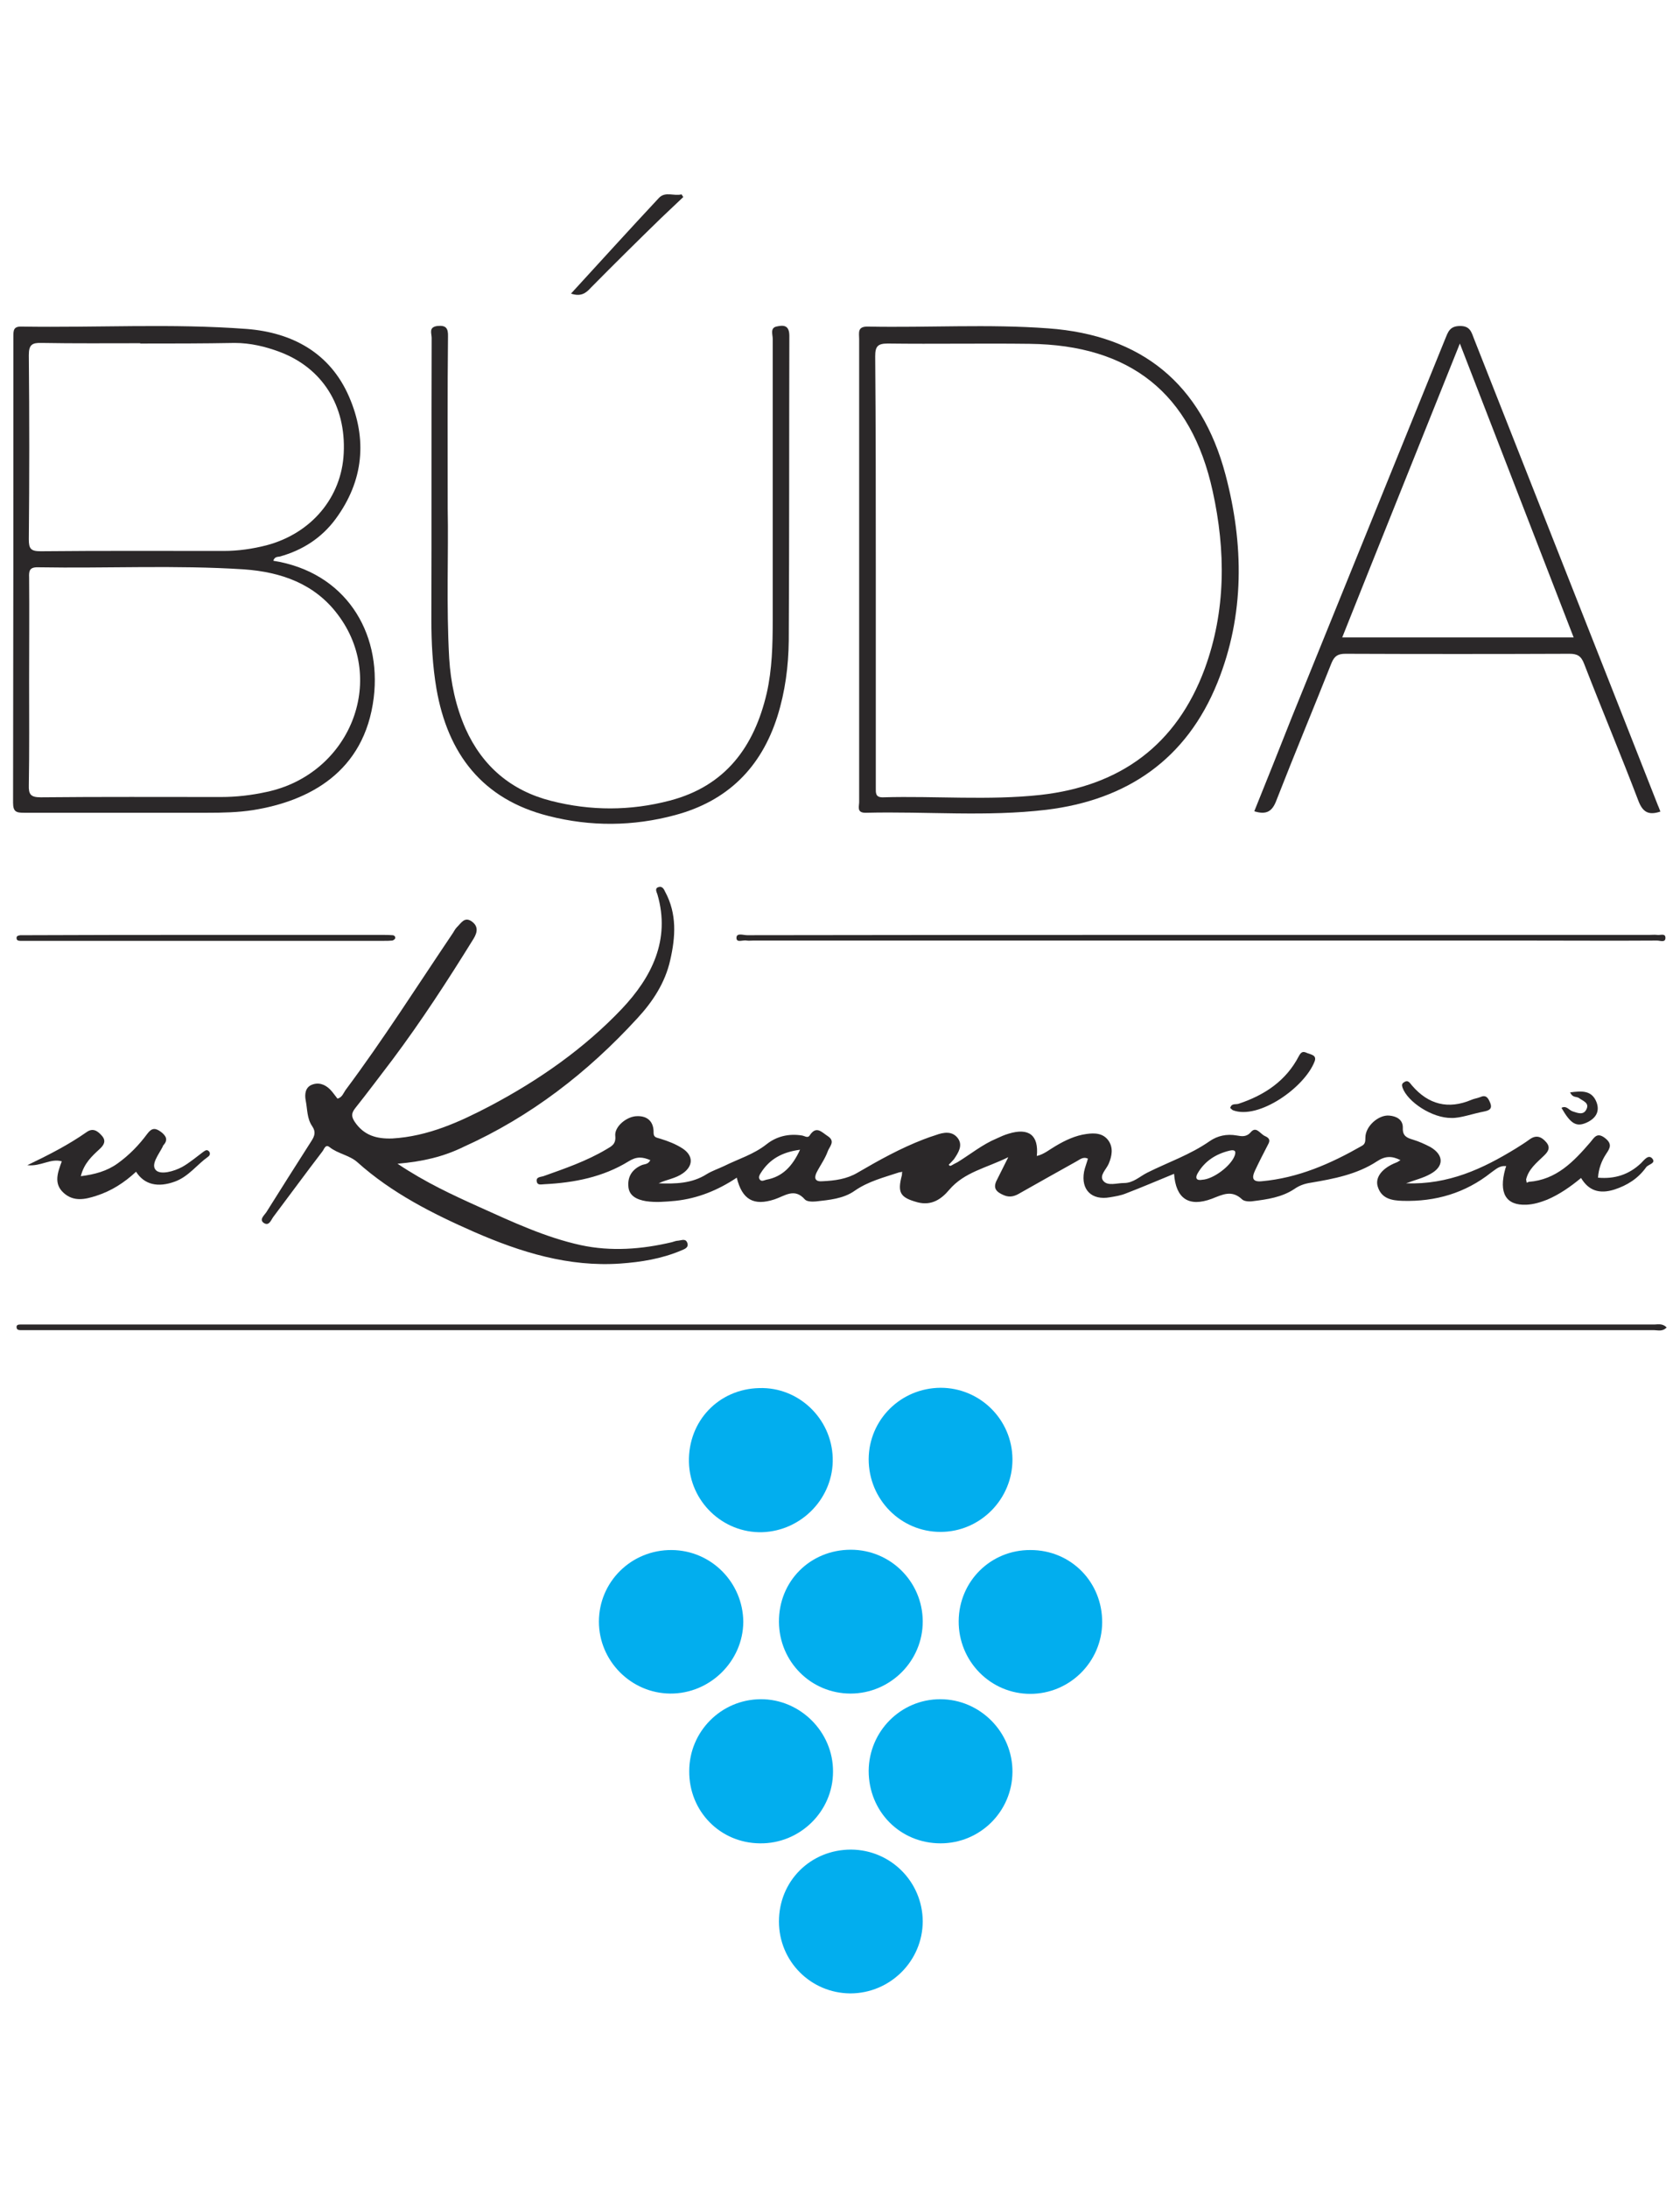 <?xml version="1.0" encoding="utf-8"?>
<!-- Generator: Adobe Illustrator 28.0.0, SVG Export Plug-In . SVG Version: 6.00 Build 0)  -->
<svg version="1.1" id="Vrstva_1" xmlns="http://www.w3.org/2000/svg" xmlns:xlink="http://www.w3.org/1999/xlink" x="0px" y="0px"
	 viewBox="0 0 565.5 736.2" style="enable-background:new 0 0 565.5 736.2;" xml:space="preserve">
<style type="text/css">
	.st0{fill:#2B2829;}
	.st1{fill:#02AEEE;}
</style>
<g>
	<path class="st0" d="M322.3,391.1c4.4-2.7,8.4-6,13.2-8c1.3-0.6,2.6-1.2,4-1.6c6.8-2.1,10.2,0.5,9.5,7.5c2.5-0.6,4.3-2.2,6.4-3.4
		c3.2-1.9,6.6-3.5,10.3-4c2.8-0.4,5.6-0.3,7.4,2.2c1.7,2.4,1.2,5.2,0.1,7.8c-0.8,1.9-3.3,4-1.8,5.8c1.5,1.8,4.5,0.7,6.9,0.7
		c3.2,0,5.3-2.2,7.9-3.5c7-3.5,14.4-6,21-10.6c2.6-1.8,5.7-2.5,9.1-1.9c1.7,0.3,3.3,0.6,4.8-1.2c1.8-2,3.1,0.7,4.7,1.4
		c1.6,0.7,1.8,1.5,1,2.9c-1.5,2.9-3,5.8-4.4,8.8c-1.1,2.4-0.8,3.8,2.3,3.5c12.3-1.1,23.2-5.9,33.7-11.9c1.1-0.6,1.2-1.4,1.2-2.8
		c0-3.8,4.4-7.7,8-7.4c2.4,0.2,4.7,1.3,4.6,4.2c-0.1,2.7,1.4,3.3,3.4,3.9c2,0.6,4,1.5,5.9,2.5c4.6,2.7,4.6,6.6-0.1,9.1
		c-2.3,1.3-4.9,1.9-8.1,3.1c14.3,0.5,25.8-4.9,36.9-11.7c1.6-1,3.2-2,4.7-3.1c2.2-1.6,4-0.9,5.6,1c1.6,1.9,0.5,3.3-1,4.7
		c-2.4,2.3-5,4.4-5.8,7.8c0.1,0.4,0.1,0.7,0.2,1.1c0.2-0.1,0.5-0.2,0.7-0.3c9.3-0.7,15.1-6.8,20.7-13.3c1.4-1.7,2.3-3.5,5-1.4
		c2.4,1.9,1.7,3.3,0.4,5.2c-1.6,2.4-2.6,5.1-2.8,8.1c5.6,0.5,10.4-1,14.5-4.9c1-1,2.5-3.1,3.8-1.5c1.3,1.6-1.4,1.9-2.1,2.9
		c-2.7,3.8-6.4,6.1-10.7,7.5c-5.1,1.6-8.7,0.3-11.2-3.9c-3.5,2.9-7.2,5.5-11.4,7.3c-2.3,0.9-4.6,1.6-7,1.7
		c-6.9,0.3-9.4-3.9-7.1-12.1c0.1-0.3,0.2-0.6,0.3-0.9c-0.3,0-0.7,0-1,0c-1.7,0.2-2.8,1.3-4.1,2.2c-8.7,6.9-18.7,9.8-29.7,9.5
		c-3.7-0.1-7.3-0.7-8.5-5c-0.8-3.1,1.7-6.1,6.3-7.9c0.4-0.1,0.7-0.4,1.4-0.8c-2.9-1.5-5.2-1.4-7.9,0.4c-6.7,4.4-14.6,5.9-22.3,7.2
		c-2,0.3-3.8,0.9-5.5,2.1c-4.2,2.8-9.1,3.5-13.9,4.1c-1.2,0.2-3,0.1-3.7-0.6c-3.5-3.3-6.6-1.6-10.2-0.2c-7.8,2.9-12.1-0.1-12.7-8.4
		c-5.4,2.2-10.7,4.5-16.2,6.6c-1.7,0.7-3.6,1-5.4,1.3c-6.1,1.1-9.8-2.5-8.7-8.6c0.3-1.5,0.9-2.9,1.3-4.4c-1.7-0.8-2.8,0.4-4,1
		c-6.3,3.5-12.5,7-18.7,10.5c-1.8,1.1-3.5,1.7-5.6,0.8c-2.6-1.1-3.8-2.4-2.3-5.2c1.1-2.1,2.1-4.3,3.8-7.6c-7.5,3.7-14.8,5-19.9,11
		c-2.6,3.1-5.9,5.4-10.6,4.2c-5.9-1.6-6.9-3.2-5.3-9.2c0-0.4,0-0.7,0.1-1.1c-0.3,0.1-0.7,0.2-1,0.2c-5.1,1.7-10.4,3-15,6.2
		c-3.8,2.7-8.6,3.1-13.1,3.6c-1.2,0.1-3,0.1-3.7-0.7c-3.5-4-6.8-1.1-10.2,0c-7,2.3-10.9,0.1-12.7-7.3c-6.3,4.2-13.1,7-20.7,7.8
		c-3.3,0.3-6.6,0.6-9.9,0.1c-2.9-0.5-5.8-1.7-5.9-5.2c-0.2-3.3,1.5-5.7,4.7-7c0.9-0.3,2-0.2,2.7-1.6c-2.6-1.1-4.6-1.3-7.3,0.4
		c-8.6,5.3-18.3,7.2-28.3,7.7c-0.9,0-2.3,0.5-2.6-0.8c-0.4-1.7,1.3-1.6,2.2-1.9c7.3-2.6,14.6-5.1,21.3-9.1c1.7-1,3.2-1.7,2.9-4.5
		c-0.3-3.1,3.9-6.6,7.4-6.6c3.6-0.1,5.6,2,5.5,5.6c0,1.7,1.2,1.6,2.3,2c2.6,0.8,5.2,1.8,7.5,3.3c3.6,2.4,3.6,5.8,0.1,8.3
		c-2.5,1.8-5.5,2.1-8.2,3.4c5.6,0.2,11.2,0.1,16.2-3.1c1.8-1.1,3.9-1.8,5.8-2.7c4.8-2.4,10-3.9,14.4-7.4c3.3-2.6,7.4-3.6,11.8-2.9
		c0.9,0.1,2,1.1,2.7-0.1c2.2-3.3,4-1,6,0.3c2.8,1.8,0.5,3.6,0,5.2c-0.9,2.5-2.6,4.8-3.8,7.2c-0.8,1.8-0.4,3,2,2.8
		c4.2-0.2,8.2-0.7,11.9-2.9c7.2-4.2,14.4-8.2,22.2-11.2c1.3-0.5,2.7-1,4-1.4c2.7-1,5.6-1.5,7.5,1c1.8,2.4,0.2,4.9-1.3,7.1
		c-0.4,0.4-0.7,0.8-1.1,1.2c-0.2,0.2-0.7,0.6-0.6,0.7c0.4,0.6,0.8,0.2,1.2,0C321.1,391.7,321.7,391.4,322.3,391.1z M269.3,386.9
		c-6.1,0.8-10.3,3.2-13.2,7.8c-0.4,0.6-0.8,1.3-0.5,2c0.6,1.1,1.5,0.5,2.3,0.3C263.4,396,266.7,392.5,269.3,386.9z M404.7,397
		c3.7-0.2,9.6-4.6,10.9-8.1c0.7-1.9-0.4-2-1.7-1.7c-4.6,1.1-8.4,3.5-10.8,7.7C402.3,396.3,402.6,397.4,404.7,397z"/>
	<path class="st0" d="M92,188.7c24.1,3.8,36.5,23.8,33.8,46.1c-3.1,25.1-21.9,34.8-40.6,37.8c-5.1,0.8-10.3,0.9-15.5,0.9
		c-20.5,0-41.1,0-61.6,0c-2.6,0-3.7-0.3-3.7-3.4c0.1-52.3,0.1-104.6,0.1-156.8c0-2.1,0-3.5,2.8-3.4c25.3,0.4,50.6-1.1,75.8,0.8
		c15.2,1.2,28,8,34.4,22.8c6.2,14.3,4.9,28.3-4.5,41.1c-4.7,6.4-11.2,10.6-18.9,12.7C93.3,187.4,92.4,187.4,92,188.7z M9.8,229.3
		c0,11.6,0.1,23.3-0.1,34.9c-0.1,3.1,0.6,4.1,4,4.1c20.2-0.2,40.5-0.1,60.7-0.1c5.2,0,10.3-0.6,15.3-1.7c28-5.9,40.8-37.5,24-59.7
		c-7.8-10.4-19.1-14.3-31.5-15.2c-23.1-1.5-46.2-0.3-69.3-0.7c-3-0.1-3.2,1.2-3.1,3.5C9.9,206.1,9.8,217.7,9.8,229.3z M47.2,115.6
		c0,0,0-0.1,0-0.1c-11.1,0-22.1,0.1-33.2-0.1c-3.2-0.1-4.3,0.6-4.3,4.1c0.2,20.7,0.2,41.3,0,62c0,3.2,0.7,4,4,4
		c20.5-0.2,41.1-0.1,61.6-0.1c4.9,0,9.7-0.7,14.4-1.9c15.1-4,25.3-16.1,26-31c0.8-16-7.2-28.7-21.6-34.1c-4.8-1.8-9.9-3-15.1-3
		C68.4,115.6,57.8,115.6,47.2,115.6z"/>
	<path class="st0" d="M289.2,191.6c0-25.8,0-51.7,0-77.5c0-2.1-0.7-4.3,3-4.2c20.2,0.4,40.5-0.9,60.7,0.6
		c31.4,2.3,51.5,18.7,59.6,49.2c6.2,23.4,6.5,47.2-2.7,70c-10.4,25.8-30.4,39.5-57.6,42.8c-20.1,2.4-40.4,0.5-60.7,1
		c-3.4,0.1-2.2-2.3-2.3-3.9C289.2,243.6,289.2,217.6,289.2,191.6z M294.8,191.7c0,12.1,0,24.1,0,36.2c0,12.4,0,24.7,0,37.1
		c0,1.8-0.2,3.4,2.5,3.3c17.6-0.5,35.4,1.1,52.9-0.8c26.9-3,45.8-16.8,55.3-42.4c7.2-19.6,7.1-39.8,2.7-59.8
		c-7.2-33-27.8-49.2-61.6-49.6c-15.9-0.2-31.9,0.1-47.8-0.1c-3.4,0-4.2,1-4.2,4.3C294.8,143.7,294.8,167.7,294.8,191.7z"/>
	<path class="st0" d="M133.8,391.6c9.4,6.3,18.5,10.5,27.6,14.6c11.1,5,22.2,10.2,34.1,12.8c10.2,2.2,20.6,1.4,30.7-1
		c0.7-0.2,1.4-0.5,2.1-0.5c1.1-0.1,2.4-0.8,3,0.6c0.7,1.7-0.8,2.2-2,2.7c-6.6,2.8-13.5,3.9-20.5,4.4c-17.4,1.2-33.5-3.8-49.1-10.6
		c-14.1-6.2-27.8-13.1-39.4-23.5c-2.7-2.4-6.5-2.8-9.4-5.1c-1.4-1.1-1.8,0.8-2.4,1.5c-5.6,7.3-11,14.7-16.5,22
		c-0.8,1.1-1.4,3.1-3.1,2.1c-1.8-1.1,0-2.6,0.7-3.6c5-8,10.1-16,15.2-24c1.1-1.7,1.6-3.1,0.3-5c-1.8-2.6-1.6-5.7-2.2-8.7
		c-0.4-2.1-0.1-4.3,1.9-5.2c2.3-1,4.5-0.3,6.3,1.5c0.9,0.9,1.6,2,2.5,3.1c1.6-0.4,2-1.9,2.8-3c12.6-16.9,23.9-34.7,35.7-52.2
		c0.6-0.8,1-1.8,1.7-2.5c1.4-1.3,2.5-3.6,4.9-2c2.3,1.6,2.1,3.6,0.7,5.9c-8.6,13.9-17.5,27.6-27.3,40.7c-4.2,5.5-8.3,11-12.6,16.4
		c-1.3,1.7-1.2,2.8-0.1,4.5c3.1,4.6,7.4,5.8,12.7,5.6c11.9-0.7,22.5-5.5,32.8-10.9c16.5-8.7,31.8-19.4,44.5-32.8
		c9.8-10.4,16.4-23,11.9-38.4c-0.3-0.9-1-2.1,0.4-2.5c1.2-0.4,1.8,0.7,2.2,1.6c4,7.4,3.5,15.2,1.7,23c-1.7,7.6-5.9,14-11.1,19.6
		c-16.7,18.2-35.8,33-58.4,43.2C149.4,389.2,142.3,390.9,133.8,391.6z"/>
	<path class="st0" d="M422.2,273c4.3-10.6,8.5-21.2,12.7-31.8c17.2-42.3,34.3-84.7,51.5-127c1-2.4,1.5-4.5,5.1-4.5
		c3.4,0,3.8,2.1,4.7,4.4c20.6,52.3,41.3,104.6,61.9,157c0.3,0.6,0.5,1.3,0.8,2c-3.9,1.3-5.9,0.3-7.4-3.6
		c-5.9-15.5-12.3-30.7-18.3-46.2c-1-2.6-2.3-3.3-4.9-3.3c-25.1,0.1-50.3,0.1-75.4,0c-2.5,0-3.7,0.7-4.7,3.1
		c-6.1,15.4-12.5,30.7-18.5,46.1C428.3,273,426.4,274.3,422.2,273z M491.4,115.6c-13.4,33.5-26.5,66-39.6,98.9c26.2,0,51.8,0,77.9,0
		C517,181.7,504.4,149.2,491.4,115.6z"/>
	<path class="st0" d="M150.7,171.3c0.3,14.6-0.5,32.4,0.5,50.2c0.5,8.2,2.2,16.2,5.5,23.7c5.7,12.7,15.4,20.9,28.8,24.3
		c13.3,3.4,26.7,3.4,40-0.1c18.7-4.9,28.4-18.1,32.6-36.2c1.8-8,2-16.2,2-24.4c0-31.6,0-63.2,0-94.8c0-1.4-0.9-3.6,1.2-4.1
		c2.2-0.5,4.4-0.7,4.4,3.1c-0.1,34.2,0,68.4-0.2,102.6c-0.1,8.6-1.2,17.1-3.8,25.4c-5.5,17.4-16.9,28.6-34.5,33.3
		c-14.1,3.8-28.4,3.9-42.5,0.3c-22.3-5.6-34-20.9-37.8-42.9c-1.3-7.7-1.7-15.4-1.7-23.2c0.1-31.6,0-63.2,0.1-94.8
		c0-1.5-1.1-3.6,1.9-4c2.9-0.3,3.7,0.7,3.6,3.6C150.6,131.6,150.7,149.9,150.7,171.3z"/>
	<path class="st1" d="M225.6,569.9c-13.2-0.1-24-11-24-24.2c0-13.4,10.9-24.2,24.5-24.1c13.3,0.1,24,10.9,24.1,24.2
		C250.1,559,239,570,225.6,569.9z"/>
	<path class="st1" d="M232,596c0-13.3,10.7-24.1,24-24.2c13.3-0.1,24.5,11,24.4,24.4c0,13.4-11.2,24.3-24.6,24.1
		C242.4,620.2,231.9,609.5,232,596z"/>
	<path class="st1" d="M316.6,467c13.3,0,24.1,10.7,24.2,24c0.1,13.4-10.8,24.5-24.2,24.5c-13.4,0-24.2-10.9-24.2-24.5
		C292.5,477.7,303.2,467.1,316.6,467z"/>
	<path class="st1" d="M255.6,467.1c13.2-0.4,24.3,10.2,24.7,23.5c0.4,13.3-10.4,24.6-23.8,25c-13.2,0.3-24.3-10.3-24.6-23.6
		C231.6,478.2,241.9,467.4,255.6,467.1z"/>
	<path class="st1" d="M340.8,596.3c-0.1,13.3-10.9,24-24.2,24c-13.6,0-24.2-10.7-24.2-24.4c0.1-13.3,10.8-24.1,24.1-24.1
		C329.9,571.8,340.9,582.9,340.8,596.3z"/>
	<path class="st1" d="M262.2,646.6c0-13.6,10.6-24.2,24.3-24.2c13.3,0.1,24,10.8,24.1,24.1c0,13.4-11,24.3-24.4,24.3
		C272.9,670.7,262.2,660,262.2,646.6z"/>
	<path class="st1" d="M262.2,545.8c-0.1-13.7,10.5-24.3,24.2-24.3c13.3,0,24.1,10.7,24.2,24c0.1,13.4-10.9,24.4-24.3,24.4
		C273,569.9,262.3,559.2,262.2,545.8z"/>
	<path class="st1" d="M346.9,521.6c13.6,0,24.2,10.8,24.1,24.4c-0.1,13.2-10.9,24-24.2,24c-13.4,0-24.2-11-24.1-24.5
		C322.8,532.1,333.5,521.5,346.9,521.6z"/>
	<path class="st0" d="M561,446.7c-1.4,1.5-3,0.9-4.3,0.9c-182.4,0-364.8,0-547.2,0c-0.9,0-1.7,0-2.6,0c-0.6,0-1.2-0.1-1.3-0.8
		c-0.2-1,0.6-1.1,1.4-1.1c1,0,2,0,3,0c182.1,0,364.2,0,546.4,0C557.8,445.8,559.4,445.1,561,446.7z"/>
	<path class="st0" d="M45.8,394.3c-4.1,3.8-8.4,6.5-13.4,8.1c-3.7,1.2-7.6,2.1-11-1c-3.4-3.1-2-6.8-0.6-10.6
		c-3.8-1.1-7,1.8-11.6,1.3c7.5-3.6,13.9-6.9,19.9-11.1c2.2-1.6,3.8-0.4,5.2,1.2c1.5,1.7,0.7,3.1-0.7,4.4c-2.6,2.4-5.3,4.8-6.4,9.2
		c4.7-0.6,8.8-1.7,12.4-4.3c3.9-2.8,7.2-6.2,10-10c1.5-2,2.7-2,4.6-0.6c1.8,1.4,2.4,2.7,0.8,4.5c-0.1,0.1-0.2,0.2-0.2,0.4
		c-1.3,2.6-4.2,6.1-2.3,8c1.6,1.6,6,0.4,8.8-1.1c2.5-1.4,4.7-3.3,7-5c0.6-0.4,1.2-1,1.9-0.4c0.7,0.6,0.5,1.5-0.1,1.9
		c-3.8,2.7-6.6,6.7-11.2,8.4C53.2,399.7,48.6,398.7,45.8,394.3z"/>
	<path class="st0" d="M404.4,314.6c50.3,0,100.5,0,150.8,0c0.9,0,1.7-0.1,2.6,0c1,0.2,2.8-0.7,2.8,1c0,1.7-1.8,0.9-2.8,0.9
		c-14.7,0.1-29.3,0-44,0c-86.8,0-173.5,0-260.3,0c-0.7,0-1.5,0.1-2.1,0c-1.3-0.3-3.5,0.9-3.5-0.9c0-1.8,2.3-0.9,3.6-0.9
		C302.4,314.6,353.4,314.6,404.4,314.6z"/>
	<path class="st0" d="M69.7,314.6c19.7,0,39.3,0,59,0c1.1,0,2.3,0,3.4,0.1c0.6,0,1.1,0.5,0.9,1.1c-0.1,0.3-0.6,0.6-0.9,0.7
		c-1,0.1-2,0.1-3,0.1c-39.9,0-79.8,0-119.6,0c-0.9,0-1.7,0-2.6,0c-0.6,0-1.2-0.1-1.3-0.7c-0.2-1,0.6-1.1,1.3-1.2c1,0,2,0,3,0
		C29.9,314.6,49.8,314.6,69.7,314.6z"/>
	<path class="st0" d="M192.2,98.8c10-10.9,19.7-21.6,29.6-32.2c2.2-2.3,5.1-0.5,7.6-1.2c0.2,0.3,0.4,0.6,0.6,0.9
		c-2.5,2.4-5.1,4.8-7.6,7.2c-7.9,7.7-15.7,15.4-23.5,23.3C197.2,98.7,195.5,99.9,192.2,98.8z"/>
	<path class="st0" d="M414.1,372.9c0.4-1.8,1.9-1.1,2.9-1.5c8.7-2.9,15.9-7.7,20.2-16c0.9-1.7,1.6-1.6,2.9-1
		c1.3,0.5,3.2,0.7,2.4,2.8c-3.4,8.8-18.9,19.7-27.5,16.4C414.6,373.4,414.4,373,414.1,372.9z"/>
	<path class="st0" d="M488.6,376.2c-6.5,0.1-14.8-5.4-16.5-10.2c-0.3-0.9-0.2-1.4,0.5-1.8c1.4-1,2,0.3,2.7,1.1
		c5.5,6.4,12.2,8.1,20,4.8c0.9-0.4,1.9-0.5,2.9-0.9c2-0.9,2.7,0.2,3.4,1.9c0.9,2.2-0.6,2.6-1.9,2.9
		C495.5,374.8,491.6,376.3,488.6,376.2z"/>
	<path class="st0" d="M528.5,367.6c3.9-0.5,7.3-0.8,8.9,3.3c1.2,3.2-0.3,5.5-3.4,6.9c-3.4,1.5-5.3,0.4-8.4-5
		c1.7-0.9,2.5,0.8,3.8,1.2c1.6,0.5,3.6,1.4,4.6-0.7c1.1-2.2-1.2-2.8-2.5-3.8C530.6,368.9,529.4,369.5,528.5,367.6z"/>
</g>
</svg>

